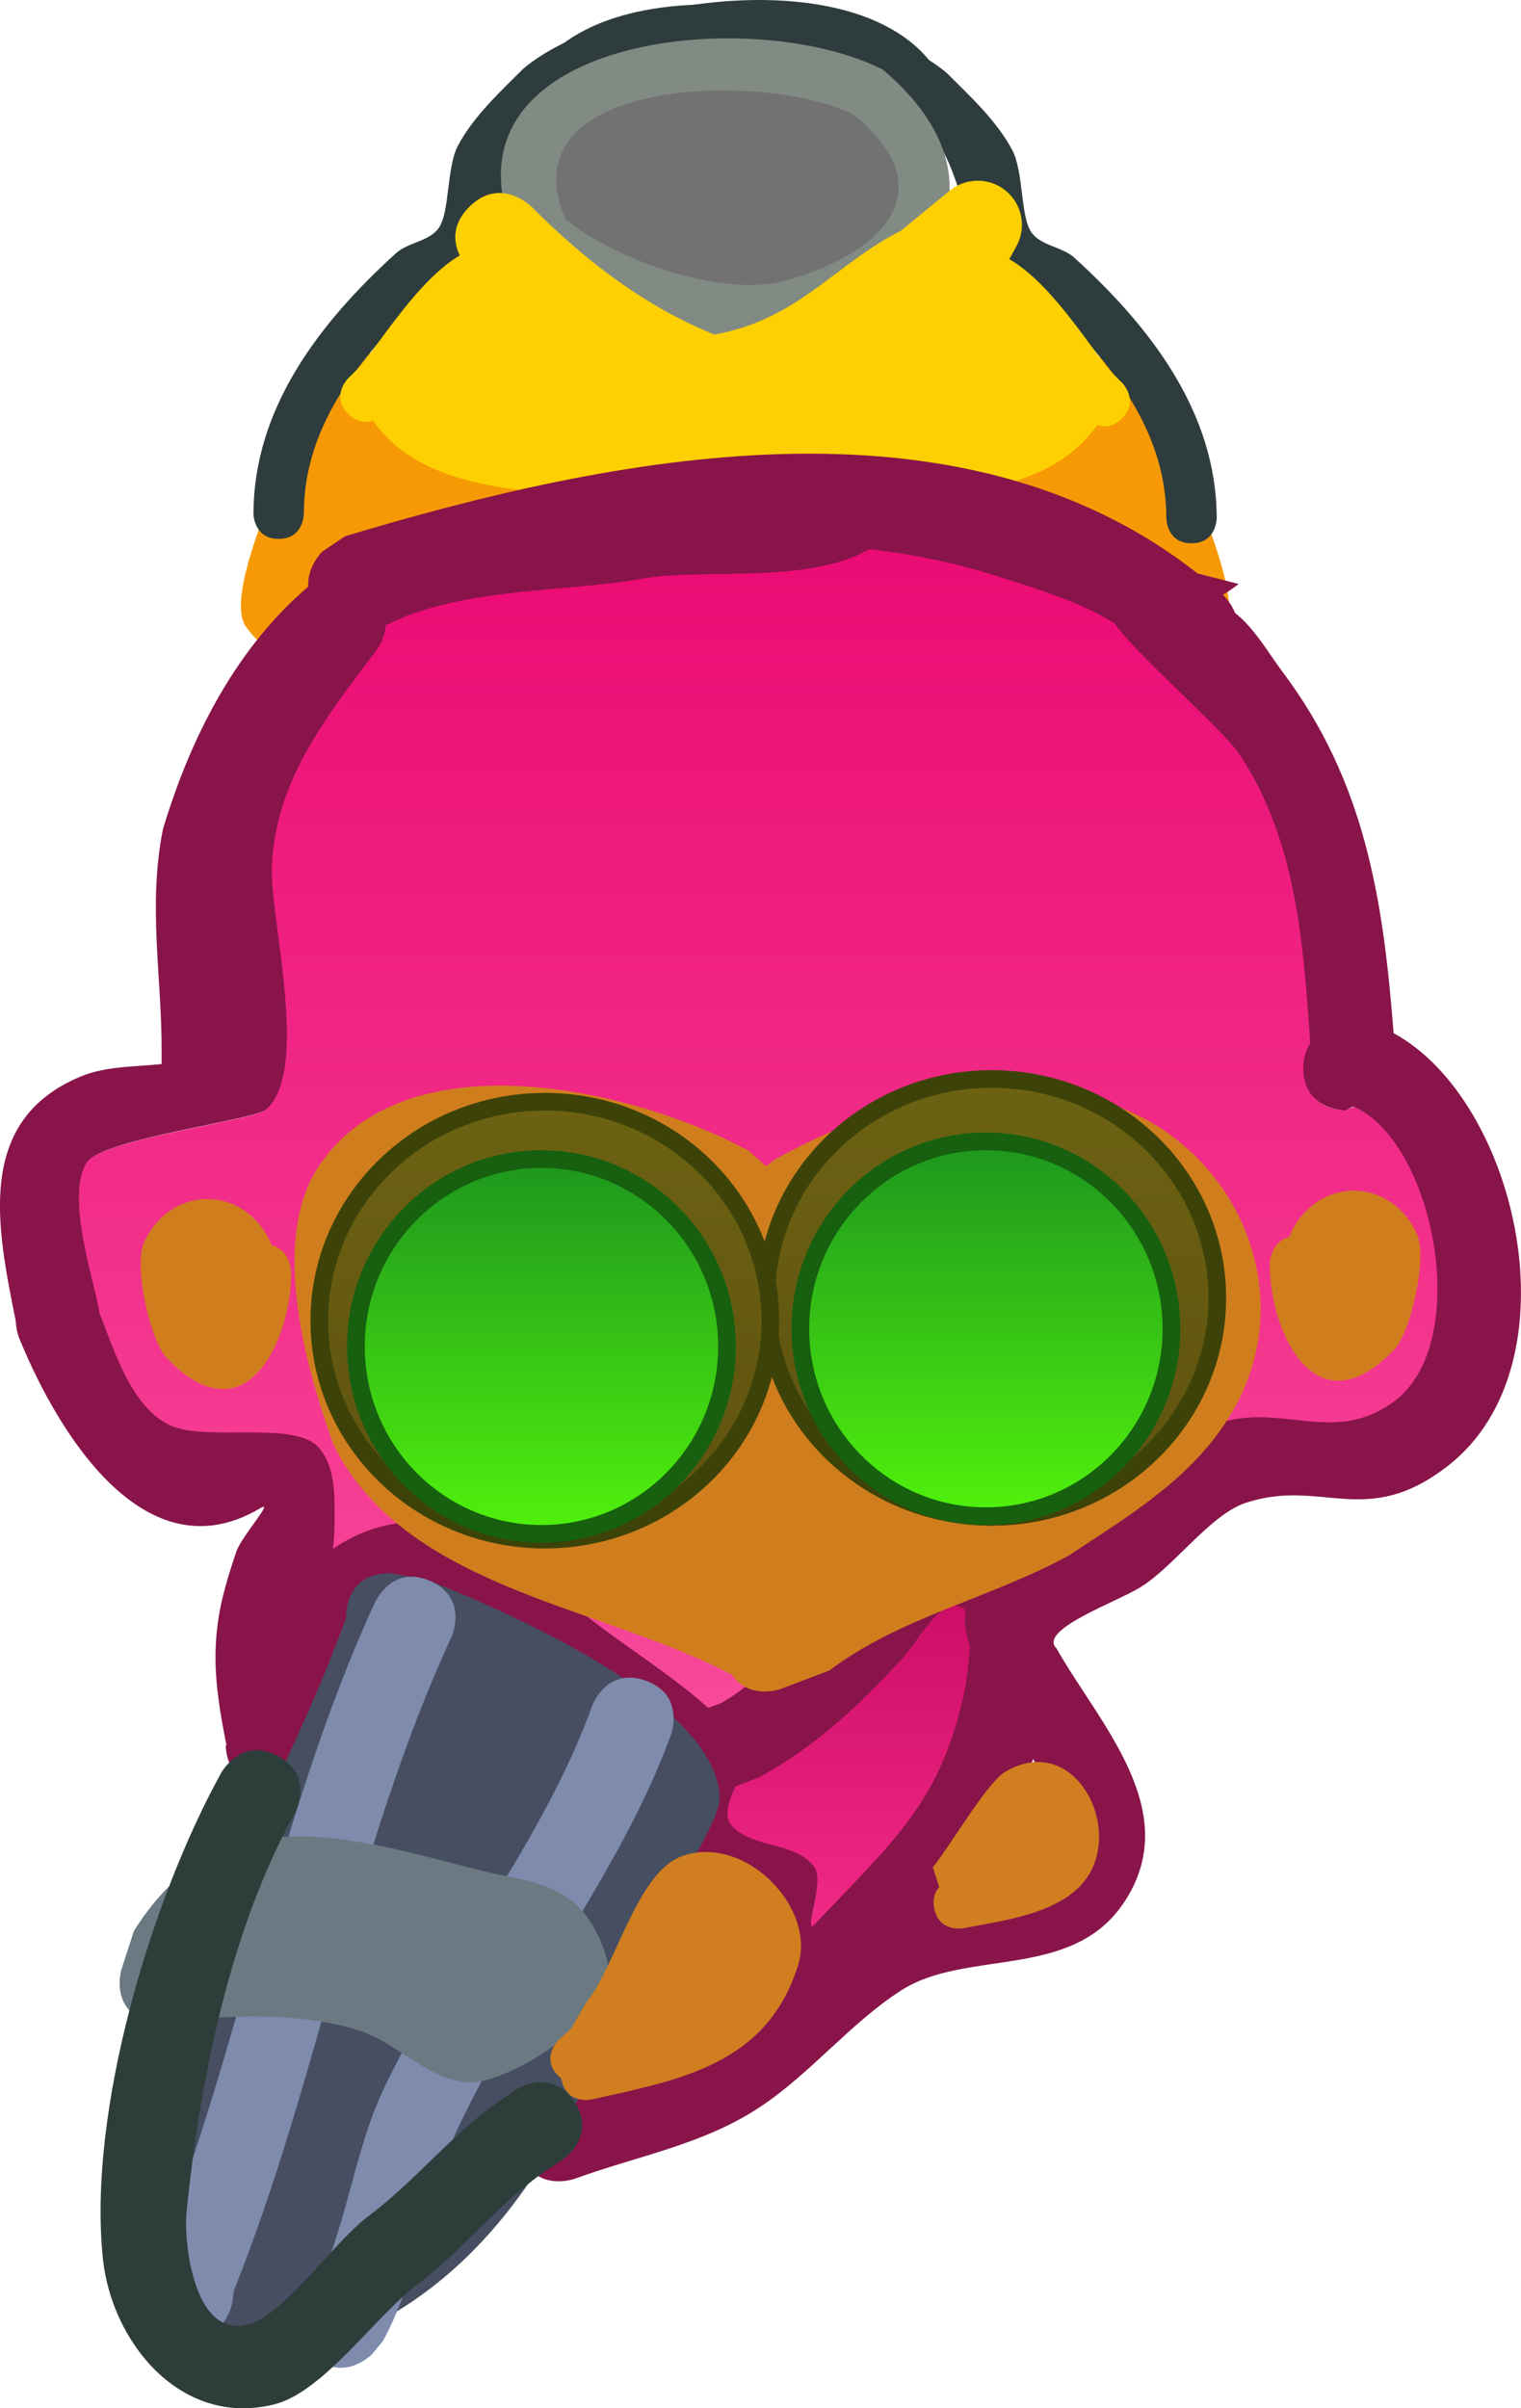 <svg version="1.1" xmlns="http://www.w3.org/2000/svg" xmlns:xlink="http://www.w3.org/1999/xlink" width="86.047" height="136.176" viewBox="0,0,86.047,136.176"><defs><linearGradient x1="239.867" y1="141.152" x2="239.867" y2="208.535" gradientUnits="userSpaceOnUse" id="color-1"><stop offset="0" stop-color="#eb0973"/><stop offset="1" stop-color="#f7499a"/></linearGradient><linearGradient x1="244.994" y1="202.711" x2="244.994" y2="220.821" gradientUnits="userSpaceOnUse" id="color-2"><stop offset="0" stop-color="#ce0e68"/><stop offset="1" stop-color="#f12986"/></linearGradient><linearGradient x1="253.084" y1="172.924" x2="253.084" y2="197.684" gradientUnits="userSpaceOnUse" id="color-3"><stop offset="0" stop-color="#6c6212"/><stop offset="1" stop-color="#5f5210"/></linearGradient><linearGradient x1="252.752" y1="176.452" x2="252.752" y2="197.644" gradientUnits="userSpaceOnUse" id="color-4"><stop offset="0" stop-color="#1d961e"/><stop offset="1" stop-color="#51f20c"/></linearGradient><linearGradient x1="227.798" y1="174.21" x2="227.798" y2="198.97" gradientUnits="userSpaceOnUse" id="color-5"><stop offset="0" stop-color="#6c6212"/><stop offset="1" stop-color="#5f5210"/></linearGradient><linearGradient x1="227.609" y1="177.452" x2="227.609" y2="198.644" gradientUnits="userSpaceOnUse" id="color-6"><stop offset="0" stop-color="#1d961e"/><stop offset="1" stop-color="#51f20c"/></linearGradient></defs><g transform="translate(-196.977,-111.912)"><g data-paper-data="{&quot;isPaintingLayer&quot;:true}" fill-rule="nonzero" stroke-linecap="butt" stroke-linejoin="miter" stroke-miterlimit="10" stroke-dasharray="" stroke-dashoffset="0" style="mix-blend-mode: normal"><g stroke="none"><path d="M256.08,140.009c0.101,0.062 0.2,0.127 0.298,0.194l0.029,-0.059l2.452,1.226c0.846,0.401 1.43,1.262 1.43,2.26c0,1.229 -0.887,2.251 -2.055,2.461l-2.455,0.491c-10.233,2.04 -23.649,8.199 -33.962,3.852c-3.08,-1.298 -5.237,-3.728 -7.546,-6.036c0,0 -1.768,-1.768 0,-3.536c1.768,-1.768 3.536,0 3.536,0c0.815,0.816 1.619,1.703 2.478,2.524c0.041,-0.056 0.085,-0.109 0.131,-0.161l0.187,-0.214c-0.426,-0.167 -0.85,-0.498 -1.208,-1.094c-1.286,-2.144 0.857,-3.43 0.857,-3.43l2.536,-1.106c0.971,0 1.945,0.009 2.921,0.023c1.655,-0.476 3.822,-0.673 5.139,-0.766c5.046,-0.355 10.092,-0.265 15.146,-0.249l0.19,0.115l0.015,-0.089l2.959,0.493c1.113,0.165 1.987,1.065 2.114,2.19c1.829,0 3.674,0.211 4.806,0.911z" fill="#f79905" stroke-width="0.5"/><path d="M257.829,132.396c3.257,-1.221 4.478,2.036 4.478,2.036c0.881,2.352 5.359,11.102 3.935,13.156c-3.891,5.607 -16.135,0.772 -16.236,-5.465c-0.035,-2.183 2.403,-3.645 3.604,-5.468l2.303,-2.764c0,0 0.044,-0.053 0.127,-0.137c0.337,-0.533 0.894,-1.022 1.788,-1.357z" data-paper-data="{&quot;index&quot;:null}" fill="#f79905" stroke-width="0.25"/><path d="M227.532,120.786c-1.425,0 -1.425,-1.425 -1.425,-1.425l0.011,-0.367c1.369,-9.744 19.003,-7.48 24.41,-2.965c1.315,1.314 2.83,2.703 3.716,4.371c0.64,1.206 0.457,3.715 1.068,4.629c0.527,0.788 1.742,0.818 2.443,1.456c4.316,3.921 8.046,8.762 8.054,14.722c0,0 0,1.425 -1.425,1.425c-1.425,0 -1.425,-1.425 -1.425,-1.425c0.008,-5.163 -3.454,-9.213 -7.143,-12.633c-0.339,-0.314 -2.822,-1.884 -2.876,-1.964c-1.964,-2.949 -1.443,-5.583 -4.334,-8.477c-4.165,-3.463 -9.65,-3.568 -14.859,-2.325c-2.458,0.587 -4.523,0.818 -4.802,3.539l0.011,0.013c0,0 0,1.425 -1.425,1.425z" data-paper-data="{&quot;index&quot;:null}" fill="#2e3c3d" stroke-width="0.5"/><path d="M259.051,135.938c-3.578,5.22 -13.302,4.035 -19.551,4.035h-1.52c-0.787,0 -1.425,-0.638 -1.425,-1.425c0,-0.357 0.131,-0.683 0.348,-0.933l1.135,-1.324l0.507,0.435c2.921,-2.495 6.769,-1.318 10.08,-4.375c1.432,-1.323 1.206,-5.475 3.043,-6.131c3.072,-1.096 6.539,4.778 8.113,6.667l0.673,0.665c0,0 1.007,1.007 0,2.015c-0.511,0.511 -1.023,0.504 -1.403,0.372z" data-paper-data="{&quot;index&quot;:null}" fill="#fed001" stroke-width="0.5"/><path d="M221.086,133.503c0.083,0.084 0.127,0.137 0.127,0.137l2.303,2.764c1.202,1.823 3.64,3.285 3.604,5.468c-0.101,6.237 -12.344,11.073 -16.236,5.465c-1.425,-2.053 3.053,-10.804 3.935,-13.156c0,0 1.221,-3.257 4.478,-2.036c0.894,0.335 1.451,0.824 1.788,1.357z" fill="#f79905" stroke-width="0.25"/><path d="M249.595,120.536c-1.425,0 -1.425,-1.425 -1.425,-1.425l0.011,-0.013c-0.279,-2.721 -2.345,-2.953 -4.802,-3.539c-5.209,-1.243 -10.694,-1.138 -14.859,2.325c-2.892,2.893 -2.37,5.527 -4.334,8.477c-0.053,0.08 -2.537,1.65 -2.876,1.964c-3.689,3.42 -7.151,7.47 -7.143,12.633c0,0 0,1.425 -1.425,1.425c-1.425,0 -1.425,-1.425 -1.425,-1.425c0.008,-5.96 3.738,-10.801 8.054,-14.722c0.702,-0.637 1.916,-0.668 2.443,-1.456c0.611,-0.914 0.428,-3.423 1.068,-4.629c0.886,-1.668 2.401,-3.057 3.716,-4.371c5.407,-4.515 23.041,-6.779 24.41,2.965l0.011,0.367c0,0 0,1.425 -1.425,1.425z" fill="#2e3c3d" stroke-width="0.5"/><path d="M218.077,135.688c-0.38,0.132 -0.891,0.14 -1.403,-0.372c-1.007,-1.007 0,-2.015 0,-2.015l0.673,-0.665c1.574,-1.889 5.041,-7.763 8.113,-6.667c1.837,0.656 1.611,4.808 3.043,6.131c3.31,3.057 7.158,1.88 10.08,4.375l0.507,-0.435l1.135,1.324c0.217,0.25 0.348,0.576 0.348,0.933c0,0.787 -0.638,1.425 -1.425,1.425h-1.52c-6.249,0 -15.973,1.185 -19.551,-4.035z" fill="#fed001" stroke-width="0.5"/><path d="M229.009,124.285c3.005,2.45 8.926,4.395 12.361,3.46c5.094,-1.386 9.294,-4.868 3.86,-9.326c-5.065,-2.494 -19.638,-2.209 -16.221,5.866zM225.708,124.249c-3.206,-10.355 13.947,-12.077 21.206,-8.404c7.241,6.089 3.235,12.828 -4.754,14.874c-3.841,0.984 -9.396,-0.475 -13.313,-2.843c-0.821,0.251 -1.5,-0.428 -1.5,-0.428l-0.453,-0.53c-0.147,-0.26 -0.284,-0.515 -0.409,-0.766c-0.127,-0.114 -0.25,-0.229 -0.368,-0.345c0,0 -0.711,-0.711 -0.408,-1.559z" fill="#828a84" stroke-width="0.5"/><path d="M228.96,124.294c-3.417,-8.075 11.249,-8.394 16.313,-5.9c5.435,4.458 1.217,8.008 -3.877,9.394c-3.435,0.935 -9.432,-1.044 -12.436,-3.493z" data-paper-data="{&quot;noHover&quot;:false,&quot;origItem&quot;:[&quot;Path&quot;,{&quot;applyMatrix&quot;:true,&quot;segments&quot;:[[[465.01834,250.6614],[0,0],[6.00978,4.89946]],[[489.74058,257.58222],[-6.87014,1.86926],[10.18719,-2.77178]],[[497.46003,238.9297],[10.86908,8.91691],[-10.12906,-4.98781]],[[465.01837,250.6614],[-6.83481,-16.15053],[0,0]]],&quot;closed&quot;:true,&quot;fillColor&quot;:[0,0,0,1],&quot;strokeWidth&quot;:0.5}]}" fill="#727272" stroke-width="0.25"/><path d="M221.564,132.527c0.354,-2.475 2.828,-2.121 2.828,-2.121l1.588,0.232c0.516,0.04 1.052,0.087 1.601,0.136c-1.42,-1.121 -2.771,-2.342 -4.06,-3.626c0,0 -1.768,-1.768 0,-3.536c1.768,-1.768 3.536,0 3.536,0c3.006,3.02 6.405,5.64 10.34,7.219c0.497,-0.092 0.98,-0.208 1.446,-0.352c3.812,-1.18 5.782,-3.852 9.081,-5.507c0.013,-0.006 0.025,-0.013 0.038,-0.019l-0.006,-0.007l2.736,-2.239c0.433,-0.36 0.99,-0.577 1.597,-0.577c1.381,0 2.5,1.119 2.5,2.5c0,0.457 -0.123,0.885 -0.337,1.254l-1.228,2.21l-0.015,-0.008l-0.006,0.044c-1.333,2.215 -3.244,5.949 -5.394,7.484c-3.197,2.283 -6.56,1.681 -9.989,0.66c-0.532,-0.159 -1.057,-0.333 -1.573,-0.523c-3.447,0.348 -6.998,0.15 -10.65,-0.129l-1.912,-0.268c0,0 -2.475,-0.354 -2.121,-2.828z" fill="#fed001" stroke-width="0.5"/></g><path d="M237.035,208.535c-2.528,-2.295 -6.56,-4.591 -8.283,-6.449c0,0 -0.01,-0.011 -0.029,-0.029c-0.018,-0.02 -0.028,-0.03 -0.028,-0.03l-1.682,-1.646c-4.211,-3.072 -8.153,-2.936 -11.227,-0.846c0.053,-0.445 0.085,-0.91 0.088,-1.399c0.01,-1.514 0.084,-3.379 -1.004,-4.433c-1.419,-1.375 -6.183,-0.266 -8.214,-1.118c-2.223,-0.933 -3.274,-4.267 -4.111,-6.455l-0.011,-0.167c-0.372,-1.858 -1.9,-6.558 -0.67,-8.328c0.906,-1.305 9.415,-2.365 10.102,-2.951c2.539,-2.165 0.215,-10.876 0.338,-13.794c0.207,-4.903 3.146,-8.533 5.948,-12.27c0,0 0.45,-0.6 0.508,-1.377c4.245,-2.174 10.256,-1.874 14.604,-2.666c3.903,-0.711 12.292,0.817 14.517,-3.423c4.539,0.398 9.003,1.29 13.442,2.347c-0.814,0.965 -1.574,2.003 -1.468,3.173c0.094,1.043 6.251,6.328 7.268,7.848c3.232,4.828 3.639,10.744 4.029,16.411c-0.236,0.338 -0.397,0.796 -0.397,1.411c0,2.375 2.28,2.343 2.28,2.343l0.537,-0.18c4.557,1.869 6.844,13.39 2.277,16.71c-3.4,2.472 -6.335,0.033 -9.895,1.217c-3.106,1.033 -8.213,5.499 -11.06,7.724c-4.759,-5.797 -12.582,5.601 -17.148,8.123l-0.712,0.254z" data-paper-data="{&quot;noHover&quot;:false,&quot;origItem&quot;:[&quot;Path&quot;,{&quot;applyMatrix&quot;:true,&quot;segments&quot;:[[316.07574,189.06143],[[317.4989,188.55281],[0,0],[9.13308,-5.04508]],[[351.75352,172.31349],[-9.51786,-11.59398],[5.69434,-4.45042]],[[373.8443,156.88321],[-6.21298,2.06608],[7.11956,-2.36754]],[[393.62228,154.46181],[-6.79982,4.94326],[9.13364,-6.63986]],[[389.0528,121.07079],[9.11356,3.73782],[0,0]],[388.16854,121.49647],[[383.41948,116.74741],[0,4.74906],[0,-1.23112]],[[384.21144,113.92879],[-0.47282,0.67556],[-0.77968,-11.33396]],[[376.15412,81.16189],[6.46492,9.65646],[-2.03426,-3.0385]],[[361.63512,65.50041],[0.18816,2.0865],[-0.29228,-3.24114]],[[366.41394,56.98707],[-2.03692,2.53798],[1.65222,-2.05862]],[[379.78902,40.57765],[-0.20992,2.92246],[-12.7332,1.54912]],[[367.28782,23.32729],[0.78318,10.81774],[-0.28418,-3.92526]],[[363.67176,12.08813],[1.94244,3.42276],[-0.97266,-1.71392]],[[360.51286,7.09081],[1.39588,-1.39108],[-5.54152,5.52244]],[[350.11164,27.78097],[4.73988,-5.60772],[-6.21604,7.35414]],[[335.17562,31.68993],[4.60978,-3.07546],[-1.79366,1.19664]],[[334.50412,38.12359],[0.17084,-2.14944],[0.22644,2.1706]],[[338.16972,53.51109],[0.13682,-0.36346],[-3.64824,9.69056]],[[308.76562,61.33755],[8.09198,-1.47502],[-8.69536,1.585]],[[279.60544,66.63567],[8.48934,-4.34842],[-0.11658,1.5529]],[[278.59208,69.38427],[0,0],[-5.60536,7.47326]],[[266.7117,93.87563],[0.41358,-9.80642],[-0.2462,5.83704]],[[266.0272,121.41787],[5.07774,-4.3295],[-1.37534,1.17266]],[[245.8236,127.32279],[1.81234,-2.60908],[-2.4593,3.54048]],[[247.1561,143.96295],[-0.74348,-3.71664],[0,0]],[[247.17804,144.29749],[0,0],[1.67322,4.37552]],[[255.38946,157.19361],[-4.44596,-1.8666],[4.06272,1.70574]],[[271.80576,159.41955],[-2.83766,-2.7496],[2.17442,2.10694]],[[273.8063,168.27979],[0.0209,-3.02768],[-0.00676,0.9783]],[[273.62828,171.07759],[0.10674,-0.89092],[6.14832,-4.17986]],[[296.06002,172.75823],[-8.42132,-6.14466],[0,0]],[299.41812,176.04883],[[299.47438,176.10827],[-0.0359,-0.03908],[0.03784,0.03724]],[[299.53184,176.16655],[0,0],[3.4459,3.71608]],[[316.07578,189.06147],[-5.05652,-4.59014],[0,0]]],&quot;closed&quot;:true,&quot;fillColor&quot;:[0,0,0,1]}]}" fill="url(#color-1)" stroke="none" stroke-width="0.5"/><path d="M215.197,143.111l1.299,-0.877c15.193,-4.558 34.69,-8.537 48.228,2.103c0.776,0.196 1.552,0.395 2.328,0.595c-0.285,0.22 -0.582,0.427 -0.891,0.613c0.099,0.096 0.467,0.476 0.688,1.026c1.094,0.855 1.927,2.325 2.672,3.315c4.708,6.253 5.712,12.947 6.296,20.448c7.028,3.801 10.445,18.71 3.087,24.454c-4.664,3.64 -7.146,0.661 -11.482,2.114c-1.975,0.662 -4.042,3.602 -5.926,4.761c-1.4,0.861 -5.826,2.413 -4.747,3.461c2.382,4.237 7.302,9.234 3.775,14.422c-2.958,4.352 -8.874,2.553 -12.559,4.91c-2.857,1.828 -5.133,4.705 -8.004,6.605c-3.22,2.13 -6.913,2.751 -10.471,4.05c0,0 -2.232,0.811 -3.043,-1.42c-0.811,-2.232 1.42,-3.043 1.42,-3.043c3.16,-1.145 6.638,-1.639 9.475,-3.549c1.174,-0.79 2.256,-1.76 3.327,-2.75c-0.882,-1.153 -1.096,-3.132 -1.678,-4.527c-0.624,-1.497 -3.531,-0.661 -4.431,-2.01c-0.965,-1.447 0.646,-3.606 -0.008,-5.217c-0.481,-1.183 -2.227,-1.252 -3.309,-1.93c-2.264,-1.417 -4.113,-3.429 -5.941,-5.377l-1.123,-1.156c-4.761,-3.712 -8.068,0.277 -9.344,5.136c0,0 -0.1,0.368 -0.368,0.769l0.029,0.584c0,0 0,2.375 -2.375,2.375c-2.375,0 -2.375,-2.375 -2.375,-2.375l0.046,-0.009c-0.592,-2.983 -0.943,-5.396 -0.213,-8.401c0.209,-0.861 0.476,-1.709 0.762,-2.547c0.306,-0.894 2.184,-2.963 1.373,-2.479c-6.572,3.93 -11.504,-4.414 -13.559,-9.389c-0.123,-0.254 -0.192,-0.506 -0.231,-0.71c-0.026,-0.133 -0.047,-0.29 -0.053,-0.462c-1.056,-5.263 -2.347,-11.365 3.698,-13.851c1.415,-0.581 3.014,-0.533 4.552,-0.693v-0.586c0.024,-4.364 -0.794,-8.29 0.071,-12.685c1.619,-5.407 4.259,-10.354 8.223,-13.725c-0.075,-1.117 0.781,-1.973 0.781,-1.973zM253.46,144.512c-2.434,-0.774 -4.874,-1.273 -7.317,-1.545c-3.349,1.997 -9.556,1.071 -12.761,1.655c-4.348,0.792 -10.335,0.475 -14.58,2.649c-0.058,0.776 -0.507,1.374 -0.507,1.374c-2.803,3.737 -5.733,7.342 -5.94,12.246c-0.123,2.919 2.197,11.606 -0.342,13.771c-0.688,0.586 -9.196,1.648 -10.102,2.952c-1.23,1.77 0.295,6.462 0.666,8.32l0.011,0.167c0.837,2.188 1.883,5.515 4.106,6.448c2.031,0.853 6.789,-0.262 8.208,1.113c1.087,1.053 1.011,2.916 1,4.43c-0.003,0.489 -0.036,0.953 -0.089,1.399c3.074,-2.09 7.005,-2.232 11.216,0.84l1.679,1.645c0,0 0.01,0.01 0.028,0.03c0.019,0.019 0.029,0.029 0.029,0.029c1.723,1.858 5.744,4.152 8.272,6.447l-0,-0l0.712,-0.254c4.567,-2.523 12.368,-13.917 17.127,-8.12c2.847,-2.225 7.939,-6.682 11.045,-7.715c3.56,-1.184 6.489,1.261 9.889,-1.211c4.567,-3.32 2.272,-14.827 -2.285,-16.696l-0.442,0.213c0,0 -2.375,0 -2.375,-2.375c0,-0.616 0.16,-1.072 0.396,-1.409c-0.39,-5.667 -0.796,-11.555 -4.029,-16.383c-0.912,-1.363 -5.954,-5.743 -7.05,-7.383c-1.959,-1.182 -3.956,-1.809 -6.566,-2.64zM238.664,212.921c-0.349,0.845 -0.708,1.669 -0.17,2.228c1.184,1.229 3.632,0.853 4.592,2.264c0.598,0.88 -0.711,3.966 0.019,3.192c4.41,-4.669 7.1,-6.764 8.408,-13.262c0.03,-0.286 0.21,-1.288 0.274,-2.27c-0.221,-0.672 -0.38,-1.34 -0.234,-1.985c-0.038,-0.054 -0.082,-0.099 -0.131,-0.134c-1.208,-0.84 -2.42,1.712 -3.418,2.792c-2.513,2.719 -4.659,4.798 -7.949,6.635zM256.673,216.768c0.974,-1.242 0.016,-3.38 -1.259,-5.394c-0.866,2.984 -2.059,5.334 -4.017,7.626c2.131,-0.338 4.171,-0.823 5.276,-2.232z" fill="#88144a" stroke="none" stroke-width="0.5"/><path d="M239.962,212.394c3.29,-1.837 5.573,-4.012 8.086,-6.732c0.998,-1.081 2.223,-3.624 3.431,-2.784c0.049,0.034 0.094,0.08 0.132,0.135c-0.146,0.645 0.023,1.322 0.244,1.994c-0.064,0.982 -0.233,1.997 -0.263,2.283c-1.308,6.498 -4.097,8.74 -8.507,13.408c-0.731,0.773 0.568,-2.315 -0.03,-3.195c-0.96,-1.411 -3.462,-1.081 -4.646,-2.31c-0.538,-0.559 -0.189,-1.409 0.161,-2.254z" data-paper-data="{&quot;noHover&quot;:false,&quot;origItem&quot;:[&quot;Path&quot;,{&quot;applyMatrix&quot;:true,&quot;segments&quot;:[[[172.51281,401.05289],[0,0],[-0.36795,0.88976]],[[172.33372,403.39822],[-0.56679,-0.58843],[1.24647,1.29407]],[[177.16823,405.78198],[-1.01044,-1.48571],[0.62999,0.92631]],[[177.18855,409.14265],[-0.76926,0.81436],[4.64313,-4.91535]],[[186.04108,395.17983],[-1.37707,6.84158],[0.03145,-0.30114]],[[186.32959,392.7901],[-0.06723,1.03404],[-0.23276,-0.7076]],[[186.08317,390.70064],[-0.15364,0.67909],[-0.04047,-0.05734]],[[185.94517,390.56001],[0.05171,0.03594],[-1.27184,-0.88401]],[[182.34663,393.49974],[1.05113,-1.13762],[-2.64545,2.86312]],[[173.97766,400.48519],[3.46375,-1.93392],[0,0]]],&quot;closed&quot;:true}]}" fill="url(#color-2)" stroke="none" stroke-width="0.5"/><path d="M215.771,193.4c-1.482,-4.176 -3.572,-11.459 -0.698,-15.637c5.052,-7.345 18.032,-4.164 24.255,-0.781l0.99,0.882c0.275,-0.262 0.519,-0.398 0.519,-0.398c5.43,-3.004 12.233,-5.073 18.432,-3.293c7.501,2.154 11.55,10.833 7.3,17.777c-2.208,3.607 -5.711,5.65 -9.102,7.907c-4.466,2.44 -9.544,3.477 -13.576,6.516l-2.811,1.065c0,0 -1.741,0.58 -2.672,-0.809c-7.317,-3.874 -17.891,-4.798 -22.238,-12.4l-0.286,-0.566c0,0 -0.024,-0.047 -0.057,-0.131c-0.038,-0.082 -0.056,-0.132 -0.056,-0.132z" fill="#d07e1d" stroke="none" stroke-width="0.5"/><path d="M269.938,181.843c0.026,-0.104 0.062,-0.206 0.111,-0.305c1.551,-3.091 5.584,-3.087 7.081,0.137c0.616,1.326 -0.331,5.56 -1.288,6.56c-4.461,4.657 -7.032,-1.042 -7.032,-4.829c0,0 0,-1.273 1.128,-1.563z" fill="#d07e1d" stroke="none" stroke-width="0.5"/><path d="M213.452,183.881c0,3.787 -2.571,9.485 -7.032,4.829c-0.958,-1 -1.904,-5.234 -1.288,-6.56c1.498,-3.224 5.53,-3.228 7.081,-0.137c0.049,0.098 0.085,0.2 0.111,0.305c1.128,0.29 1.128,1.563 1.128,1.563z" data-paper-data="{&quot;index&quot;:null}" fill="#d07e1d" stroke="none" stroke-width="0.5"/><path d="M216.552,203.432c-0.005,-0.178 0.008,-0.37 0.043,-0.577c0.39,-2.342 2.733,-1.952 2.733,-1.952l1.916,0.375c4.349,1.748 16.346,6.864 16.447,12.34c0.024,1.316 -3.382,6.422 -3.961,7.837c-3.673,8.969 -7.367,18.162 -16.709,22.442c-7.418,2.792 -13.177,-2.315 -12.07,-10.113c1.561,-10.988 7.844,-20.012 11.518,-30.162c0,0 0.027,-0.074 0.084,-0.189z" fill="#474e61" stroke="none" stroke-width="0.5"/><path d="M207.311,244.041c-2.328,-0.466 -1.863,-2.794 -1.863,-2.794l0.361,-1.603c4.854,-12.134 6.863,-25.167 12.396,-37.156c0,0 0.995,-2.156 3.151,-1.161c2.156,0.995 1.161,3.151 1.161,3.151c-5.497,11.91 -7.474,24.868 -12.299,36.929l-0.114,0.771c0,0 -0.466,2.328 -2.794,1.863z" fill="#7e8bad" stroke="none" stroke-width="0.5"/><path d="M214.646,245.054c-1.679,-1.679 0,-3.358 0,-3.358l-0.159,0.288c2.085,-3.635 2.385,-8.164 4.217,-12c3.507,-7.344 9.001,-13.931 11.774,-21.614c0,0 0.811,-2.232 3.043,-1.42c2.232,0.811 1.42,3.043 1.42,3.043c-2.876,7.858 -8.403,14.558 -11.971,22.077c-1.877,3.954 -2.254,8.391 -4.332,12.22l-0.634,0.763c0,0 -1.679,1.679 -3.358,0z" fill="#7e8bad" stroke="none" stroke-width="0.5"/><path d="M207.338,226.074c-0.445,0.282 -1.055,0.427 -1.876,0.192c-2.283,-0.652 -1.631,-2.936 -1.631,-2.936l0.722,-2.232c4.798,-7.688 12.016,-5.369 19.455,-3.461c3.048,0.782 5.937,0.579 7.265,4.924c0.984,3.218 -5.599,7.327 -7.944,7.092c-2.226,-0.223 -3.911,-2.242 -6.041,-2.928c-2.779,-0.894 -6.415,-0.919 -9.275,-0.619c0,0 -0.289,0.029 -0.675,-0.035z" fill="#6a7982" stroke="none" stroke-width="0.5"/><path d="M229.461,230.739c1.317,1.976 -0.659,3.293 -0.659,3.293l-0.712,0.475c-2.811,1.837 -4.785,4.533 -7.491,6.573c-2.358,1.765 -5.317,6.109 -8.138,6.796c-5.314,1.295 -9.168,-3.574 -9.66,-8.224c-0.88,-8.317 2.711,-20.305 6.698,-27.507c0,0 1.153,-2.076 3.229,-0.923c2.076,1.153 0.923,3.229 0.923,3.229c-3.653,6.55 -5.384,15.154 -6.122,22.568c-0.168,1.682 0.425,7.338 3.636,6.288c1.978,-0.647 4.773,-4.666 6.584,-6.026c2.8,-2.089 4.809,-4.763 7.706,-6.725l0.712,-0.475c0,0 1.976,-1.317 3.293,0.659z" fill="#2d3d3a" stroke="none" stroke-width="0.5"/><path d="M228.728,229.44c-0.055,-0.044 -0.111,-0.093 -0.166,-0.149c-1.007,-1.007 0,-2.015 0,-2.015l0.72,-0.649c0.276,-0.478 0.551,-0.957 0.827,-1.435c1.693,-2.031 2.869,-7.333 5.396,-8.301c3.502,-1.341 7.673,2.809 6.622,6.151c-1.771,5.63 -6.704,6.478 -11.678,7.583c0,0 -1.391,0.309 -1.7,-1.082c-0.008,-0.035 -0.014,-0.069 -0.02,-0.103z" fill="#d07e1f" stroke="none" stroke-width="0.5"/><path d="M250.108,218.623l-0.357,-1.13c0.918,-1.1 3.047,-4.766 4.071,-5.38c3.881,-2.33 6.723,3.058 4.613,6.02c-1.433,2.011 -4.751,2.373 -6.93,2.809c0,0 -1.397,0.279 -1.676,-1.118c-0.113,-0.565 0.048,-0.947 0.28,-1.201z" fill="#d07e1f" stroke="none" stroke-width="0.5"/><path d="M265.842,185.304c0,6.837 -5.712,12.38 -12.758,12.38c-7.046,0 -12.758,-5.543 -12.758,-12.38c0,-6.837 5.712,-12.38 12.758,-12.38c7.046,0 12.758,5.543 12.758,12.38z" fill="url(#color-3)" stroke="#3d4308" stroke-width="1"/><path d="M263.248,187.048c0,5.852 -4.699,10.596 -10.496,10.596c-5.797,0 -10.496,-4.744 -10.496,-10.596c0,-5.852 4.699,-10.596 10.496,-10.596c5.797,0 10.496,4.744 10.496,10.596z" fill="url(#color-4)" stroke="#16600f" stroke-width="1"/><path d="M240.557,186.59c0,6.837 -5.712,12.38 -12.758,12.38c-7.046,0 -12.758,-5.543 -12.758,-12.38c0,-6.837 5.712,-12.38 12.758,-12.38c7.046,0 12.758,5.543 12.758,12.38z" fill="url(#color-5)" stroke="#3d4308" stroke-width="1"/><path d="M238.105,188.048c0,5.852 -4.699,10.596 -10.496,10.596c-5.797,0 -10.496,-4.744 -10.496,-10.596c0,-5.852 4.699,-10.596 10.496,-10.596c5.797,0 10.496,4.744 10.496,10.596z" fill="url(#color-6)" stroke="#16600f" stroke-width="1"/></g></g></svg>